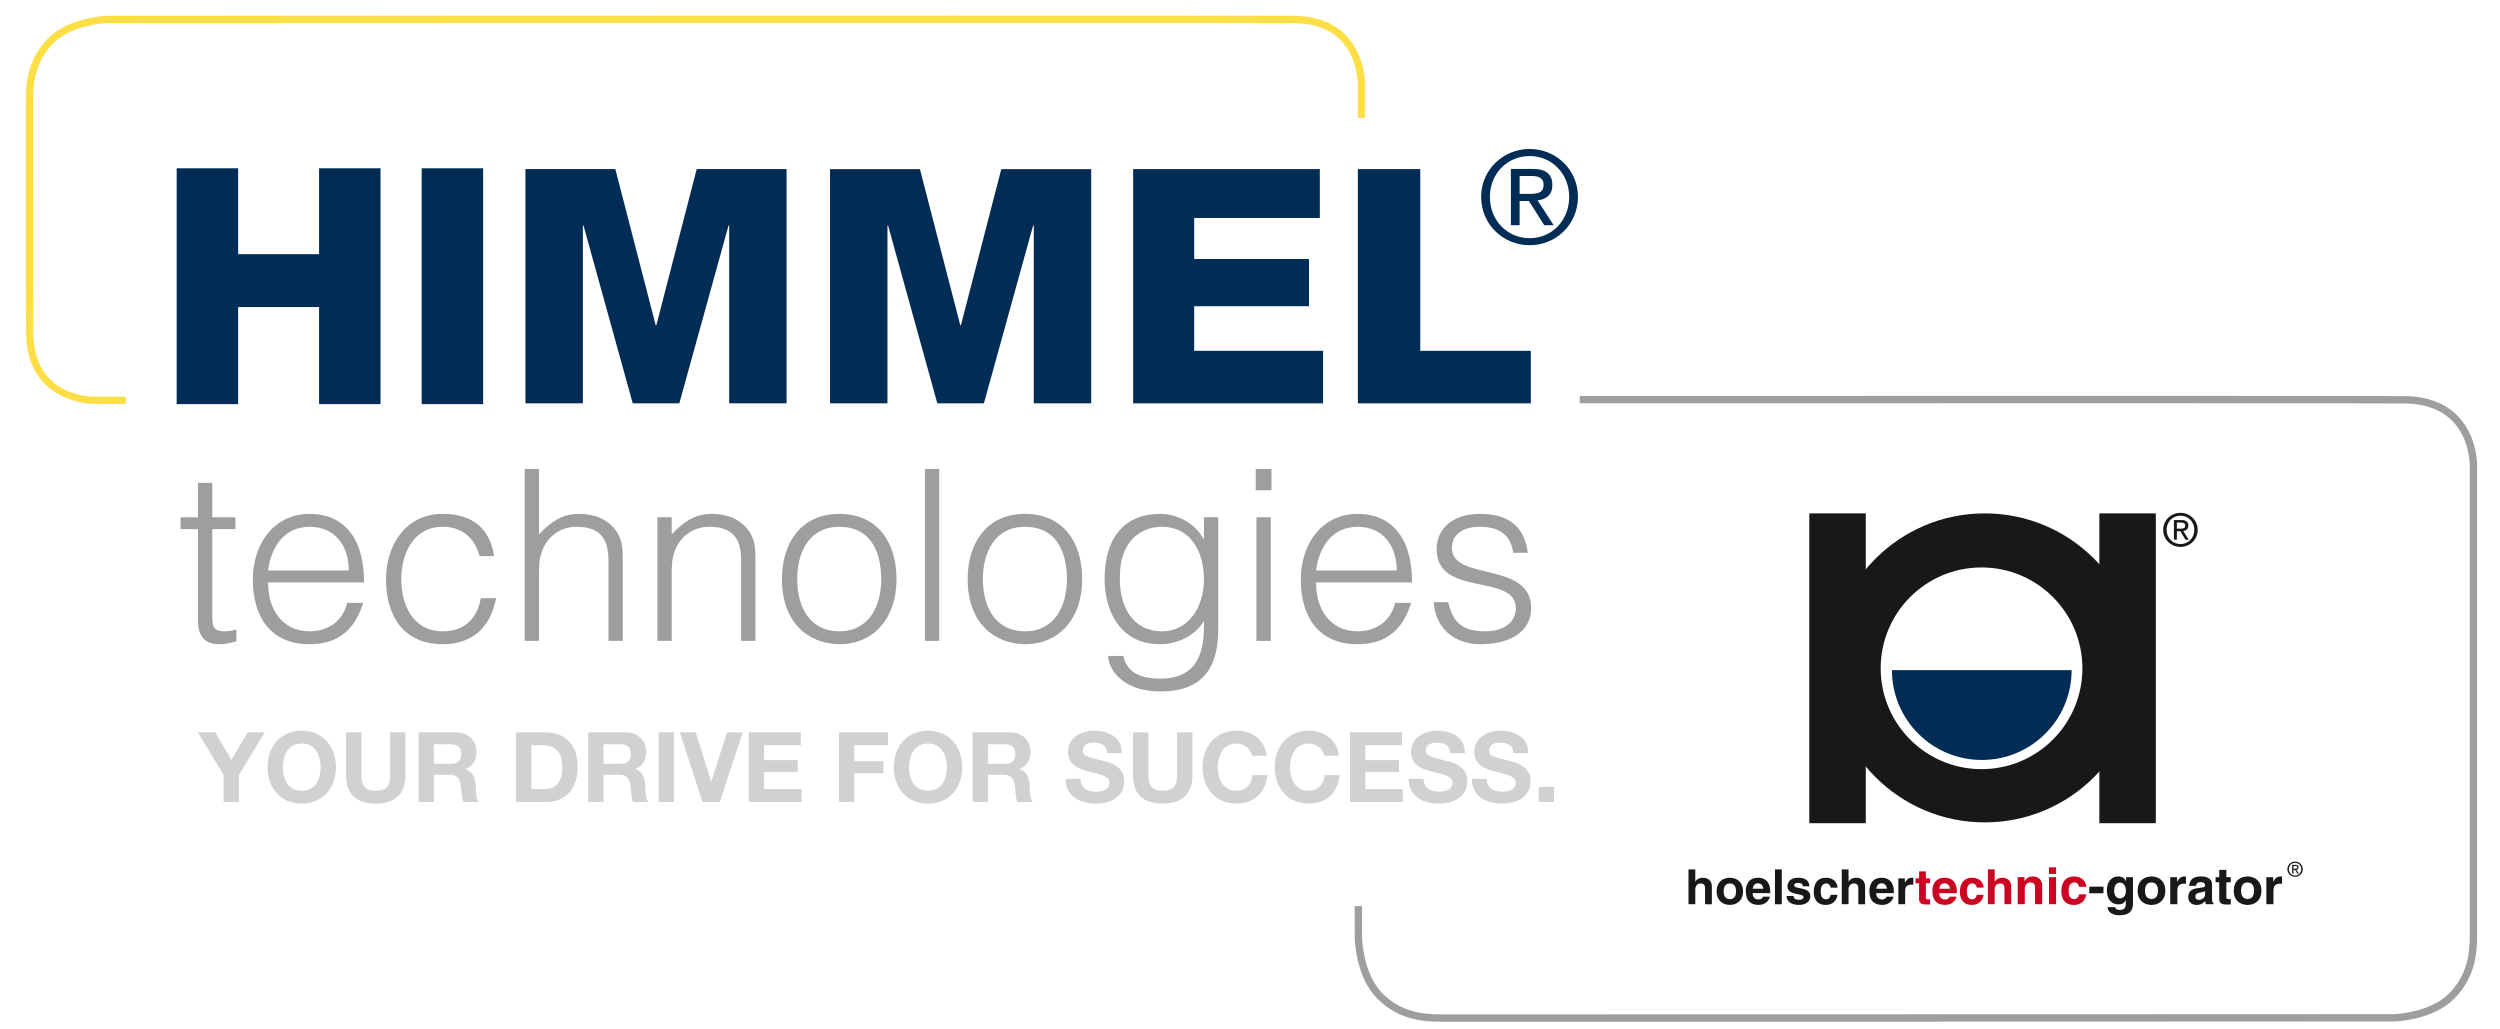 <?xml version="1.0" encoding="utf-8"?>
<!-- Generator: Adobe Illustrator 16.0.4, SVG Export Plug-In . SVG Version: 6.00 Build 0)  -->
<!DOCTYPE svg PUBLIC "-//W3C//DTD SVG 1.1//EN" "http://www.w3.org/Graphics/SVG/1.1/DTD/svg11.dtd">
<svg version="1.1" id="Ebene_1" xmlns="http://www.w3.org/2000/svg" xmlns:xlink="http://www.w3.org/1999/xlink" x="0px" y="0px"
	 width="481.89px" height="198.425px" viewBox="0 0 481.89 198.425" enable-background="new 0 0 481.89 198.425"
	 xml:space="preserve">
<path fill="#9C9E9F" d="M45.562,123.625c-0.645,0.133-1.841,0.552-3.175,0.552c-2.715,0-4.23-1.196-4.23-4.741v-17.439h-3.36V99.7
	h3.36v-6.627h2.756V99.7h4.467v2.296h-4.467v16.339c0,2.345,0.093,3.356,2.396,3.356c0.733,0,1.519-0.141,2.252-0.322V123.625z"/>
<path fill="#9C9E9F" d="M67.233,109.959c0-4.649-2.578-8.42-7.545-8.42c-4.878,0-7.457,3.912-8.008,8.42H67.233z M51.68,112.259
	c-0.044,5.152,2.719,9.431,8.008,9.431c3.586,0,6.397-1.978,7.22-5.479h3.085c-1.382,4.516-4.234,7.965-10.305,7.965
	c-7.642,0-10.953-5.427-10.953-12.469c0-6.949,4.141-12.653,10.953-12.653c6.53,0,10.535,4.648,10.487,13.205H51.68z"/>
<path fill="#9C9E9F" d="M92.444,107.199c-0.967-3.541-3.408-5.66-7.09-5.66c-5.656,0-8.004,5.152-8.004,10.124
	c0,5.012,2.3,10.027,8.004,10.027c4.097,0,6.671-2.438,7.316-6.394h2.948c-0.967,5.289-4.282,8.879-10.264,8.879
	c-7.59,0-10.949-5.475-10.949-12.513c0-6.627,3.819-12.609,10.949-12.609c5.479,0,9.064,2.623,9.894,8.146H92.444z"/>
<path fill="#9C9E9F" d="M101.134,123.534v-33.13h2.76v12.605c2.211-2.341,4.371-3.956,7.682-3.956c2.9,0,5.575,0.922,7.271,3.404
	c1.148,1.703,1.196,3.496,1.196,5.479v15.598h-2.759V107.98c0-4.278-1.749-6.441-6.167-6.441c-3.404,0-5.749,2.208-6.623,4.648
	c-0.552,1.519-0.6,2.853-0.6,4.508v12.839H101.134z"/>
<path fill="#9C9E9F" d="M129.474,123.534h-2.76V99.698h2.76v3.312c2.208-2.341,4.371-3.956,7.682-3.956
	c2.9,0,5.567,0.922,7.271,3.404c1.148,1.703,1.196,3.496,1.196,5.479v15.598h-2.763V107.98c0-4.278-1.745-6.441-6.164-6.441
	c-3.404,0-5.753,2.208-6.627,4.648c-0.552,1.519-0.596,2.853-0.596,4.508V123.534z"/>
<path fill="#9C9E9F" d="M161.77,101.541c-5.801,0-8.101,4.922-8.101,10.075c0,5.934,2.812,10.075,8.101,10.075
	c5.797,0,8.098-4.968,8.098-10.075C169.819,106.003,167.615,101.541,161.77,101.541 M150.725,111.616
	c0-6.949,3.686-12.561,11.045-12.561c7.453,0,11.039,5.567,11.039,12.561c0,7.545-4.367,12.561-11.039,12.561
	C155.699,124.083,150.725,119.942,150.725,111.616"/>
<rect x="4.978" y="3" fill="none" width="472.5" height="193.947"/>
<rect x="178.281" y="90.404" fill="#9C9E9F" width="2.76" height="33.13"/>
<path fill="#9C9E9F" d="M197.557,101.541c-5.793,0-8.097,4.922-8.097,10.075c0,5.934,2.812,10.075,8.097,10.075
	c5.801,0,8.101-4.968,8.101-10.075C205.61,106.003,203.402,101.541,197.557,101.541 M186.519,111.616
	c0-6.949,3.678-12.561,11.038-12.561c7.457,0,11.046,5.567,11.046,12.561c0,7.545-4.371,12.561-11.046,12.561
	C191.486,124.083,186.519,119.942,186.519,111.616"/>
<path fill="#9C9E9F" d="M224.013,101.54c-4.648,0-8.097,3.359-8.142,9.338c-0.233,5.986,2.434,10.812,8.142,10.812
	c5.016,0,8.053-4.597,8.053-9.986C232.066,105.955,229.213,101.54,224.013,101.54 M232.066,99.699h2.756v21.532
	c0,6.397-2.115,12.057-11.179,12.057c-6.994,0-9.89-4.004-10.076-6.856h2.949c0.826,3.59,3.86,4.371,7.127,4.371
	c7.549,0,8.56-5.611,8.423-11.09c-1.752,2.896-5.153,4.464-8.512,4.464c-7.271,0-10.635-5.935-10.635-12.605
	c0-7.042,3.085-12.517,10.771-12.517c3.038,0,6.675,1.7,8.283,4.834h0.093V99.699z"/>
<rect x="4.978" y="3" fill="none" width="472.5" height="193.947"/>
<path fill="#9C9E9F" d="M242.183,123.534h2.763V99.698h-2.763V123.534z M242.045,94.497h3.038v-4.093h-3.038V94.497z"/>
<path fill="#9C9E9F" d="M269.231,109.959c0-4.649-2.574-8.42-7.541-8.42c-4.883,0-7.453,3.912-8.005,8.42H269.231z M253.686,112.259
	c-0.052,5.152,2.711,9.431,8.005,9.431c3.589,0,6.394-1.978,7.223-5.479h3.082c-1.378,4.516-4.23,7.965-10.305,7.965
	c-7.639,0-10.953-5.427-10.953-12.469c0-6.949,4.145-12.653,10.953-12.653c6.53,0,10.534,4.648,10.49,13.205H253.686z"/>
<path fill="#9C9E9F" d="M279.167,116.08c0.878,4.097,2.993,5.611,7.131,5.611c4.008,0,5.894-2.115,5.894-4.419
	c0-6.9-15.276-2.022-15.276-11.409c0-3.956,3.086-6.808,8.371-6.808c5.153,0,8.513,2.115,9.205,7.501h-2.808
	c-0.504-3.683-2.989-5.016-6.441-5.016c-3.497,0-5.382,1.655-5.382,4.093c0,6.49,15.275,2.441,15.275,11.595
	c0,4.556-4.097,6.948-9.708,6.948c-5.616,0-8.835-3.589-9.064-8.097H279.167z"/>
<path fill="#CFD1D2" d="M296.605,154.58h2.948v-2.893h-2.948V154.58z M283.736,150.127c-0.059,3.308,2.741,4.771,5.708,4.771
	c3.664,0,5.583-1.841,5.583-4.301c0-3.025-2.989-3.682-3.986-3.907c-3.359-0.845-4-0.997-4-2.03c0-1.126,1.089-1.522,2.029-1.522
	c1.427,0,2.557,0.434,2.648,2.03h2.856c0-3.101-2.574-4.319-5.375-4.319c-2.423,0-5.016,1.293-5.016,4.057
	c0,2.478,2.012,3.326,4.005,3.812c1.952,0.544,3.981,0.752,3.981,2.219c0,1.37-1.578,1.67-2.611,1.67
	c-1.578,0-2.971-0.692-2.971-2.478H283.736z M271.543,150.127c-0.056,3.308,2.744,4.771,5.711,4.771
	c3.664,0,5.579-1.841,5.579-4.301c0-3.025-2.985-3.682-3.982-3.907c-3.363-0.845-4-0.997-4-2.03c0-1.126,1.089-1.522,2.026-1.522
	c1.43,0,2.556,0.434,2.651,2.03h2.853c0-3.101-2.57-4.319-5.371-4.319c-2.423,0-5.016,1.293-5.016,4.057
	c0,2.478,2.012,3.326,4.001,3.812c1.952,0.544,3.981,0.752,3.981,2.219c0,1.37-1.577,1.67-2.611,1.67
	c-1.578,0-2.967-0.692-2.967-2.478H271.543z M260.215,154.58h10.184v-2.481h-7.234v-3.286h6.5v-2.293h-6.5v-2.874h7.082v-2.479
	h-10.031V154.58z M258.093,145.675c-0.355-3.101-2.856-4.827-5.786-4.827c-4.134,0-6.594,3.097-6.594,7.079
	c0,3.87,2.46,6.971,6.594,6.971c3.308,0,5.601-2.122,5.9-5.485h-2.855c-0.226,1.785-1.241,3.008-3.045,3.008
	c-2.648,0-3.645-2.256-3.645-4.493c0-2.345,0.996-4.601,3.645-4.601c1.448,0,2.723,1.015,2.93,2.349H258.093z M244.173,145.675
	c-0.356-3.101-2.856-4.827-5.786-4.827c-4.134,0-6.594,3.097-6.594,7.079c0,3.87,2.46,6.971,6.594,6.971
	c3.308,0,5.597-2.122,5.9-5.485h-2.855c-0.226,1.785-1.241,3.008-3.045,3.008c-2.649,0-3.645-2.256-3.645-4.493
	c0-2.345,0.996-4.601,3.645-4.601c1.448,0,2.726,1.015,2.93,2.349H244.173z M229.841,141.167h-2.948v8.339
	c0,2.011-0.678,2.915-2.782,2.915c-2.385,0-2.763-1.448-2.763-2.915v-8.339h-2.948v8.339c0,3.667,2.085,5.393,5.711,5.393
	c3.586,0,5.73-1.767,5.73-5.393V141.167z M205.419,150.127c-0.056,3.308,2.741,4.771,5.712,4.771c3.664,0,5.578-1.841,5.578-4.301
	c0-3.025-2.985-3.682-3.982-3.907c-3.363-0.845-4.004-0.997-4.004-2.03c0-1.126,1.093-1.522,2.03-1.522
	c1.43,0,2.556,0.434,2.648,2.03h2.856c0-3.101-2.574-4.319-5.371-4.319c-2.426,0-5.016,1.293-5.016,4.057
	c0,2.478,2.008,3.326,4,3.812c1.952,0.544,3.982,0.752,3.982,2.219c0,1.37-1.578,1.67-2.612,1.67c-1.578,0-2.967-0.692-2.967-2.478
	H205.419z M187.48,154.58h2.949v-5.241h2.948c1.485,0,2.03,0.618,2.237,2.029c0.148,1.071,0.13,2.363,0.467,3.212h2.952
	c-0.544-0.733-0.507-2.33-0.563-3.175c-0.096-1.37-0.507-2.744-1.956-3.137v-0.037c1.504-0.604,2.123-1.786,2.123-3.363
	c0-2.03-1.519-3.701-3.927-3.701h-7.23V154.58z M190.429,143.459h3.23c1.337,0,2.03,0.56,2.03,1.856c0,1.355-0.692,1.918-2.03,1.918
	h-3.23V143.459z M172.282,147.927c0,3.87,2.46,6.971,6.594,6.971s6.593-3.101,6.593-6.971c0-3.982-2.459-7.079-6.593-7.079
	S172.282,143.945,172.282,147.927 M175.23,147.927c0-2.345,0.996-4.601,3.645-4.601c2.648,0,3.645,2.256,3.645,4.601
	c0,2.237-0.996,4.493-3.645,4.493C176.227,152.42,175.23,150.165,175.23,147.927 M161.725,154.58h2.948v-5.541h5.619v-2.293h-5.619
	v-3.101h6.482v-2.479h-9.431V154.58z M144.33,154.58h10.183v-2.481h-7.234v-3.286h6.5v-2.293h-6.5v-2.874h7.083v-2.479H144.33
	V154.58z M143.182,141.167h-3.041l-3.026,9.431h-0.037l-2.985-9.431h-3.041l4.356,13.413h3.327L143.182,141.167z M126.954,154.58
	h2.948v-13.413h-2.948V154.58z M113.389,154.58h2.952v-5.241h2.949c1.481,0,2.026,0.618,2.233,2.029
	c0.152,1.071,0.134,2.363,0.471,3.212h2.948c-0.544-0.733-0.507-2.33-0.563-3.175c-0.092-1.37-0.507-2.744-1.952-3.137v-0.037
	c1.5-0.604,2.123-1.786,2.123-3.363c0-2.03-1.522-3.701-3.926-3.701h-7.234V154.58z M116.341,143.459h3.23
	c1.333,0,2.03,0.56,2.03,1.856c0,1.355-0.697,1.918-2.03,1.918h-3.23V143.459z M99.473,154.58h5.782c4.097,0,6.09-2.893,6.09-6.782
	c0-4.434-2.612-6.631-6.09-6.631h-5.782V154.58z M102.421,143.645h2.1c2.915,0,3.871,1.729,3.871,4.434
	c0,2.967-1.633,4.02-3.345,4.02h-2.626V143.645z M80.685,154.58h2.949v-5.241h2.948c1.485,0,2.03,0.618,2.237,2.029
	c0.148,1.071,0.13,2.363,0.471,3.212h2.948c-0.544-0.733-0.507-2.33-0.563-3.175c-0.096-1.37-0.507-2.744-1.956-3.137v-0.037
	c1.504-0.604,2.123-1.786,2.123-3.363c0-2.03-1.519-3.701-3.927-3.701h-7.23V154.58z M83.634,143.459h3.233
	c1.333,0,2.026,0.56,2.026,1.856c0,1.355-0.693,1.918-2.026,1.918h-3.233V143.459z M78.148,141.167h-2.949v8.339
	c0,2.011-0.674,2.915-2.778,2.915c-2.389,0-2.763-1.448-2.763-2.915v-8.339h-2.948v8.339c0,3.667,2.085,5.393,5.711,5.393
	c3.586,0,5.727-1.767,5.727-5.393V141.167z M51.567,147.927c0,3.87,2.463,6.971,6.593,6.971c4.134,0,6.593-3.101,6.593-6.971
	c0-3.982-2.459-7.079-6.593-7.079C54.03,140.848,51.567,143.945,51.567,147.927 M54.519,147.927c0-2.345,0.993-4.601,3.641-4.601
	c2.652,0,3.645,2.256,3.645,4.601c0,2.237-0.993,4.493-3.645,4.493C55.512,152.42,54.519,150.165,54.519,147.927 M43.095,154.58
	h2.948v-5.148l4.979-8.265h-3.286l-3.119,5.297l-3.138-5.297h-3.326l4.941,8.19V154.58z"/>
<rect x="4.978" y="3" fill="none" width="472.5" height="193.947"/>
<rect x="348.755" y="98.957" fill="#1A171B" width="10.887" height="59.719"/>
<rect x="404.662" y="98.957" fill="#1A171B" width="10.887" height="59.719"/>
<path fill="#1A171B" d="M381.953,148.257c-10.738,0-19.439-8.701-19.439-19.439c0-10.735,8.701-19.439,19.439-19.439
	s19.439,8.704,19.439,19.439C401.393,139.556,392.691,148.257,381.953,148.257 M382.571,98.958
	c-16.446,0-29.777,13.332-29.777,29.778c0,16.454,13.331,29.785,29.777,29.785c16.454,0,29.785-13.331,29.785-29.785
	C412.356,112.29,399.025,98.958,382.571,98.958"/>
<rect x="4.978" y="3" fill="none" width="472.5" height="193.947"/>
<polygon fill="#002C55" points="34.057,32.437 45.903,32.437 45.903,48.995 61.505,48.995 61.505,32.437 73.347,32.437 
	73.347,77.902 61.505,77.902 61.505,59.181 45.903,59.181 45.903,77.902 34.057,77.902 "/>
<rect x="81.28" y="32.437" fill="#002C55" width="11.846" height="45.465"/>
<polygon fill="#002C55" points="101.283,32.594 118.611,32.594 126.389,62.698 126.516,62.698 134.294,32.594 151.619,32.594 
	151.619,77.748 140.558,77.748 140.558,43.47 140.428,43.47 130.942,77.748 121.963,77.748 112.473,43.47 112.351,43.47 
	112.351,77.748 101.283,77.748 "/>
<polygon fill="#002C55" points="159.993,32.595 177.321,32.595 185.1,62.699 185.222,62.699 193.005,32.595 210.333,32.595 
	210.333,77.749 199.269,77.749 199.269,43.467 199.139,43.467 189.652,77.749 180.674,77.749 171.184,43.467 171.062,43.467 
	171.062,77.749 159.993,77.749 "/>
<polygon fill="#002C55" points="218.423,32.594 254.402,32.594 254.402,42.018 230.188,42.018 230.188,49.926 252.316,49.926 
	252.316,59.023 230.188,59.023 230.188,67.625 255.031,67.625 255.031,77.748 218.423,77.748 "/>
<polyline fill="#002C55" points="261.74,77.748 261.74,32.594 273.765,32.594 273.765,67.628 295.078,67.628 295.078,77.748 "/>
<path fill="#002C55" d="M292.918,37.371h1.764c1.489,0,2.855-0.071,2.855-1.782c0-1.441-1.244-1.667-2.382-1.667h-2.237V37.371z
	 M291.232,32.562h4.193c2.582,0,3.797,1.015,3.797,3.097c0,1.963-1.241,2.782-2.853,2.956l3.104,4.79h-1.815l-2.952-4.664h-1.789
	v4.664h-1.686V32.562z M294.855,45.909c4.293,0,7.616-3.423,7.616-7.964c0-4.441-3.323-7.867-7.616-7.867
	c-4.345,0-7.668,3.426-7.668,7.867C287.188,42.486,290.511,45.909,294.855,45.909 M294.855,28.714c5.063,0,9.305,3.993,9.305,9.23
	c0,5.334-4.241,9.327-9.305,9.327c-5.09,0-9.356-3.993-9.356-9.327C285.499,32.707,289.766,28.714,294.855,28.714"/>
<path fill="#002C55" d="M382,146.487c9.564,0,17.317-7.753,17.317-17.316h-34.634C364.684,138.734,372.436,146.487,382,146.487"/>
<path fill="#9C9E9F" d="M473.755,80.194c-2.438-2.508-5.883-3.801-10.246-3.838c-8.094-0.07-91.263-0.059-159.009-0.033v1.415
	c67.746-0.022,150.908-0.037,158.994,0.033c3.964,0.033,7.075,1.178,9.238,3.4c3.378,3.467,3.334,8.464,3.33,8.527v65.371v4.249
	v20.987c0,3.563-0.481,7.687-4.045,11.25c-3.675,3.674-10.435,3.922-10.479,3.926c0,0-103.287,0.049-172.503,0.049h-11.312
	c-3.56,0-7.687-0.479-11.246-4.042c-3.682-3.678-3.923-10.435-3.926-10.482l-0.004-6.346h-1.415l0.004,6.364
	c0.011,0.3,0.259,7.386,4.337,11.464c3.931,3.927,8.397,4.456,12.25,4.456h11.312h6.416h3.252h4.26
	c68.305,0,158.575-0.052,158.594-0.052c0.3-0.007,7.383-0.259,11.461-4.337c3.934-3.931,4.46-8.397,4.46-12.25v-20.987v-4.249
	V89.713C477.484,89.487,477.548,84.094,473.755,80.194"/>
<path fill="#FEDE45" d="M24.242,76.455h-6.164c-1.182,0-11.561-0.344-11.665-12.342c-0.011-1.249-0.022-4.297-0.03-8.768L6.37,19.34
	c0-3.497,0.47-7.545,3.967-11.046c3.612-3.611,10.25-3.852,10.298-3.852c0,0,95.76-0.052,163.536-0.052
	c39.346,0,61.285,0.019,65.197,0.052c3.893,0.033,6.945,1.156,9.071,3.337c3.315,3.404,3.271,8.312,3.271,8.375v6.571h1.39v-6.556
	c0.003-0.226,0.066-5.52-3.656-9.35c-2.394-2.463-5.778-3.73-10.064-3.771c-3.915-0.033-25.859-0.048-65.208-0.048
	c-67.779,0-163.54,0.048-163.558,0.048C20.319,3.06,13.359,3.305,9.355,7.312c-3.856,3.856-4.378,8.246-4.378,12.027v36.008
	l0.019,0.778c0.007,4.052,0.019,6.823,0.026,7.998c0.119,13.553,12.505,13.72,13.105,13.72l6.116,0.026V76.455z"/>
<path fill="#1A171B" d="M436.852,174.295h1.37v-2.719c0-0.577,0.196-1.244,1.267-1.244c0.13,0,0.274,0,0.393,0.019v-1.39
	c-0.089-0.011-0.178-0.021-0.263-0.021c-0.837,0-1.148,0.511-1.434,1.04h-0.019v-0.899h-1.314V174.295z M434.488,171.688
	c0,0.667-0.193,1.589-1.256,1.589c-1.06,0-1.256-0.922-1.256-1.589c0-0.67,0.196-1.593,1.256-1.593
	C434.295,170.095,434.488,171.018,434.488,171.688 M435.899,171.688c0-1.886-1.264-2.748-2.667-2.748
	c-1.4,0-2.663,0.862-2.663,2.748c0,1.882,1.263,2.745,2.663,2.745C434.636,174.433,435.899,173.57,435.899,171.688 M429.143,167.666
	h-1.37v1.415h-0.704v0.978h0.704v3.167c0,0.678,0.215,1.13,1.399,1.13h0.179c0.215,0,0.43-0.011,0.647-0.022v-1.037
	c-0.1,0.012-0.196,0.019-0.285,0.019c-0.559,0-0.57-0.114-0.57-0.418v-2.838h0.855v-0.978h-0.855V167.666z M425.039,172.421
	c0,0.638-0.619,1.03-1.23,1.03c-0.263,0-0.637-0.145-0.637-0.626c0-0.571,0.422-0.696,0.934-0.786
	c0.57-0.089,0.792-0.178,0.934-0.285V172.421z M426.38,170.451c0-1.285-1.341-1.511-2.078-1.511c-1.07,0-2.179,0.226-2.334,1.822
	h1.322c0.041-0.304,0.155-0.723,0.845-0.723c0.352,0,0.904,0.03,0.904,0.607c0,0.297-0.268,0.382-0.485,0.411l-1.233,0.186
	c-0.875,0.13-1.52,0.648-1.52,1.671c0,1.077,0.805,1.519,1.586,1.519c0.934,0,1.374-0.434,1.689-0.756
	c0.029,0.293,0.048,0.374,0.125,0.618h1.482v-0.207c-0.167-0.06-0.304-0.196-0.304-0.812V170.451z M418.33,174.295h1.371v-2.719
	c0-0.577,0.196-1.244,1.267-1.244c0.126,0,0.274,0,0.389,0.019v-1.39c-0.085-0.011-0.174-0.021-0.263-0.021
	c-0.834,0-1.148,0.511-1.434,1.04h-0.019v-0.899h-1.312V174.295z M415.967,171.688c0,0.667-0.196,1.589-1.256,1.589
	c-1.059,0-1.255-0.922-1.255-1.589c0-0.67,0.196-1.593,1.255-1.593C415.771,170.095,415.967,171.018,415.967,171.688
	 M417.378,171.688c0-1.886-1.263-2.748-2.667-2.748c-1.403,0-2.667,0.862-2.667,2.748c0,1.882,1.264,2.745,2.667,2.745
	C416.115,174.433,417.378,173.57,417.378,171.688 M407.521,171.714c0-1.215,0.57-1.586,1.082-1.586c0.763,0,1.174,0.686,1.174,1.53
	c0,0.715-0.233,1.507-1.167,1.507C407.796,173.166,407.521,172.384,407.521,171.714 M409.825,169.081v0.771h-0.019
	c-0.166-0.341-0.559-0.911-1.529-0.911c-1.148,0-2.167,0.885-2.167,2.688c0,1.823,0.992,2.693,2.245,2.693
	c0.825,0,1.166-0.382,1.393-0.781l0.021,0.019v0.629c0,0.841-0.352,1.197-1.089,1.197c-0.796,0-0.903-0.268-0.963-0.53h-1.489
	c0.06,1.107,1.193,1.567,2.274,1.567c2.567,0,2.638-1.501,2.638-2.4v-4.941H409.825z M405.455,170.914h-2.738v1.274h2.738V170.914z"
	/>
<path fill="#CC0422" d="M400.739,172.394c0,0.245-0.237,0.912-0.934,0.912c-1.041,0-1.06-1.13-1.06-1.697
	c0-0.648,0.226-1.511,1.089-1.511c0.638-0.041,0.852,0.5,0.915,0.845h1.389c-0.126-1.63-1.478-2.001-2.304-2.001
	c-1.763,0-2.5,1.204-2.5,2.89c0,1.1,0.451,2.601,2.411,2.601c1.911,0,2.334-1.501,2.382-2.038H400.739z M396.323,167.186h-1.37
	v1.274h1.37V167.186z M394.953,174.294h1.37v-5.215h-1.37V174.294z M393.638,170.687c0-1.148-0.796-1.745-1.814-1.745
	c-0.989,0-1.382,0.589-1.567,0.9h-0.022v-0.763h-1.311v5.215h1.37v-2.993c0-0.792,0.471-1.203,1.078-1.203
	c0.874,0,0.893,0.648,0.893,1.029v3.167h1.374V170.687z M387.674,170.85c0-1.093-0.755-1.663-1.729-1.663
	c-0.711,0-1.271,0.366-1.44,0.777h-0.02v-2.386h-1.307v6.716h1.307v-2.852c0-0.76,0.449-1.152,1.03-1.152
	c0.834,0,0.853,0.618,0.853,0.981v3.022h1.307V170.85z M381.025,172.48c0,0.233-0.227,0.87-0.889,0.87
	c-0.993,0-1.012-1.074-1.012-1.619c0-0.618,0.215-1.44,1.037-1.44c0.611-0.037,0.815,0.478,0.874,0.804h1.326
	c-0.122-1.552-1.411-1.907-2.2-1.907c-1.682,0-2.382,1.151-2.382,2.759c0,1.049,0.43,2.479,2.301,2.479
	c1.822,0,2.226-1.43,2.271-1.944H381.025z M373.82,171.309c0.074-0.651,0.404-1.048,1.022-1.048c0.419,0,0.934,0.244,1.008,1.048
	H373.82z M375.795,172.835c-0.104,0.355-0.478,0.544-0.841,0.544c-1.06,0-1.134-0.844-1.171-1.218h3.416v-0.234
	c0-2.273-1.356-2.74-2.338-2.74c-2.182,0-2.386,1.918-2.386,2.519c0,2.049,1.074,2.719,2.479,2.719c0.852,0,1.841-0.393,2.189-1.589
	H375.795z M371.221,167.972h-1.308v1.348h-0.675v0.934h0.675v3.022c0,0.645,0.203,1.074,1.337,1.074h0.167
	c0.207,0,0.411-0.007,0.618-0.019v-0.992c-0.097,0.011-0.188,0.021-0.271,0.021c-0.533,0-0.544-0.114-0.544-0.403v-2.704h0.814
	v-0.934h-0.814V167.972z"/>
<path fill="#1A171B" d="M365.919,174.296h1.308v-2.593c0-0.553,0.186-1.189,1.204-1.189c0.122,0,0.263,0,0.378,0.019v-1.326
	c-0.085-0.008-0.171-0.019-0.256-0.019c-0.793,0-1.093,0.485-1.363,0.989h-0.019v-0.859h-1.252V174.296z M361.678,171.311
	c0.078-0.656,0.404-1.049,1.019-1.049c0.423,0,0.938,0.245,1.016,1.049H361.678z M363.652,172.836
	c-0.1,0.355-0.478,0.541-0.841,0.541c-1.056,0-1.134-0.841-1.171-1.215h3.416v-0.233c0-2.274-1.356-2.741-2.338-2.741
	c-2.182,0-2.386,1.915-2.386,2.516c0,2.048,1.074,2.723,2.479,2.723c0.852,0,1.841-0.393,2.189-1.59H363.652z M359.508,170.851
	c0-1.093-0.756-1.663-1.73-1.663c-0.711,0-1.274,0.363-1.44,0.774h-0.019v-2.382h-1.308v6.716h1.308v-2.856
	c0-0.755,0.448-1.147,1.029-1.147c0.834,0,0.853,0.614,0.853,0.981v3.022h1.308V170.851z M352.858,172.481
	c0,0.233-0.226,0.871-0.889,0.871c-0.993,0-1.012-1.078-1.012-1.619c0-0.618,0.215-1.44,1.041-1.44
	c0.607-0.041,0.812,0.474,0.87,0.804h1.326c-0.122-1.553-1.411-1.908-2.196-1.908c-1.686,0-2.386,1.148-2.386,2.76
	c0,1.048,0.43,2.479,2.301,2.479c1.822,0,2.226-1.431,2.271-1.945H352.858z M348.799,170.836c-0.104-1.407-1.264-1.648-2.237-1.648
	c-1.553,0-2.012,0.934-2.012,1.667c0,1.859,3.09,1.229,3.09,2.063c0,0.188-0.16,0.519-0.834,0.519c-0.822,0-1.085-0.312-1.085-0.733
	h-1.349c0.041,1.33,1.263,1.723,2.396,1.723c0.774,0,2.179-0.264,2.179-1.712c0-1.833-3.115-1.263-3.115-2.048
	c0-0.215,0.092-0.489,0.804-0.489c0.715,0,0.825,0.337,0.881,0.659H348.799z M343.446,167.581h-1.312v6.716h1.312V167.581z
	 M337.853,171.311c0.074-0.656,0.404-1.049,1.019-1.049c0.423,0,0.938,0.245,1.012,1.049H337.853z M339.827,172.836
	c-0.104,0.355-0.478,0.541-0.845,0.541c-1.056,0-1.13-0.841-1.167-1.215h3.412v-0.233c0-2.274-1.353-2.741-2.338-2.741
	c-2.178,0-2.382,1.915-2.382,2.516c0,2.048,1.074,2.723,2.475,2.723c0.855,0,1.845-0.393,2.189-1.59H339.827z M334.638,171.807
	c0,0.637-0.189,1.515-1.2,1.515c-1.012,0-1.196-0.878-1.196-1.515c0-0.638,0.185-1.515,1.196-1.515
	C334.448,170.292,334.638,171.169,334.638,171.807 M335.982,171.807c0-1.797-1.208-2.619-2.545-2.619s-2.545,0.822-2.545,2.619
	c0,1.796,1.208,2.619,2.545,2.619S335.982,173.603,335.982,171.807 M329.967,170.851c0-1.093-0.756-1.663-1.73-1.663
	c-0.711,0-1.273,0.363-1.44,0.774h-0.019v-2.382h-1.312v6.716h1.312v-2.856c0-0.755,0.448-1.147,1.029-1.147
	c0.834,0,0.849,0.614,0.849,0.981v3.022h1.312V170.851z"/>
<path fill="#1A171B" d="M419.606,101.901v-1.174h0.782c0.399,0,0.826,0.089,0.826,0.56c0,0.581-0.434,0.614-0.919,0.614H419.606z
	 M419.606,102.386h0.663l0.997,1.645h0.645l-1.078-1.67c0.556-0.067,0.981-0.363,0.981-1.041c0-0.748-0.444-1.078-1.337-1.078
	h-1.441v3.789h0.57V102.386z M417.629,102.127c0-1.556,1.17-2.727,2.674-2.727c1.485,0,2.66,1.171,2.66,2.727
	c0,1.581-1.175,2.744-2.66,2.744C418.799,104.872,417.629,103.708,417.629,102.127 M420.303,105.42c1.789,0,3.319-1.39,3.319-3.293
	c0-1.886-1.53-3.275-3.319-3.275c-1.808,0-3.337,1.389-3.337,3.275C416.966,104.031,418.495,105.42,420.303,105.42"/>
<path fill="#1A171B" d="M442.082,167.442v-0.521h0.349c0.182,0,0.37,0.037,0.37,0.248c0,0.259-0.192,0.273-0.411,0.273H442.082z
	 M442.082,167.661h0.297l0.444,0.733h0.289l-0.481-0.748c0.248-0.029,0.437-0.159,0.437-0.463c0-0.333-0.196-0.481-0.597-0.481
	h-0.645v1.692h0.256V167.661z M441.197,167.542c0-0.692,0.525-1.219,1.196-1.219c0.663,0,1.186,0.526,1.186,1.219
	c0,0.707-0.522,1.226-1.186,1.226C441.723,168.768,441.197,168.25,441.197,167.542 M442.394,169.013c0.8,0,1.481-0.619,1.481-1.471
	c0-0.841-0.682-1.463-1.481-1.463c-0.808,0-1.489,0.622-1.489,1.463C440.904,168.394,441.586,169.013,442.394,169.013"/>
<rect x="4.978" y="3" fill="none" width="472.5" height="193.947"/>
</svg>
